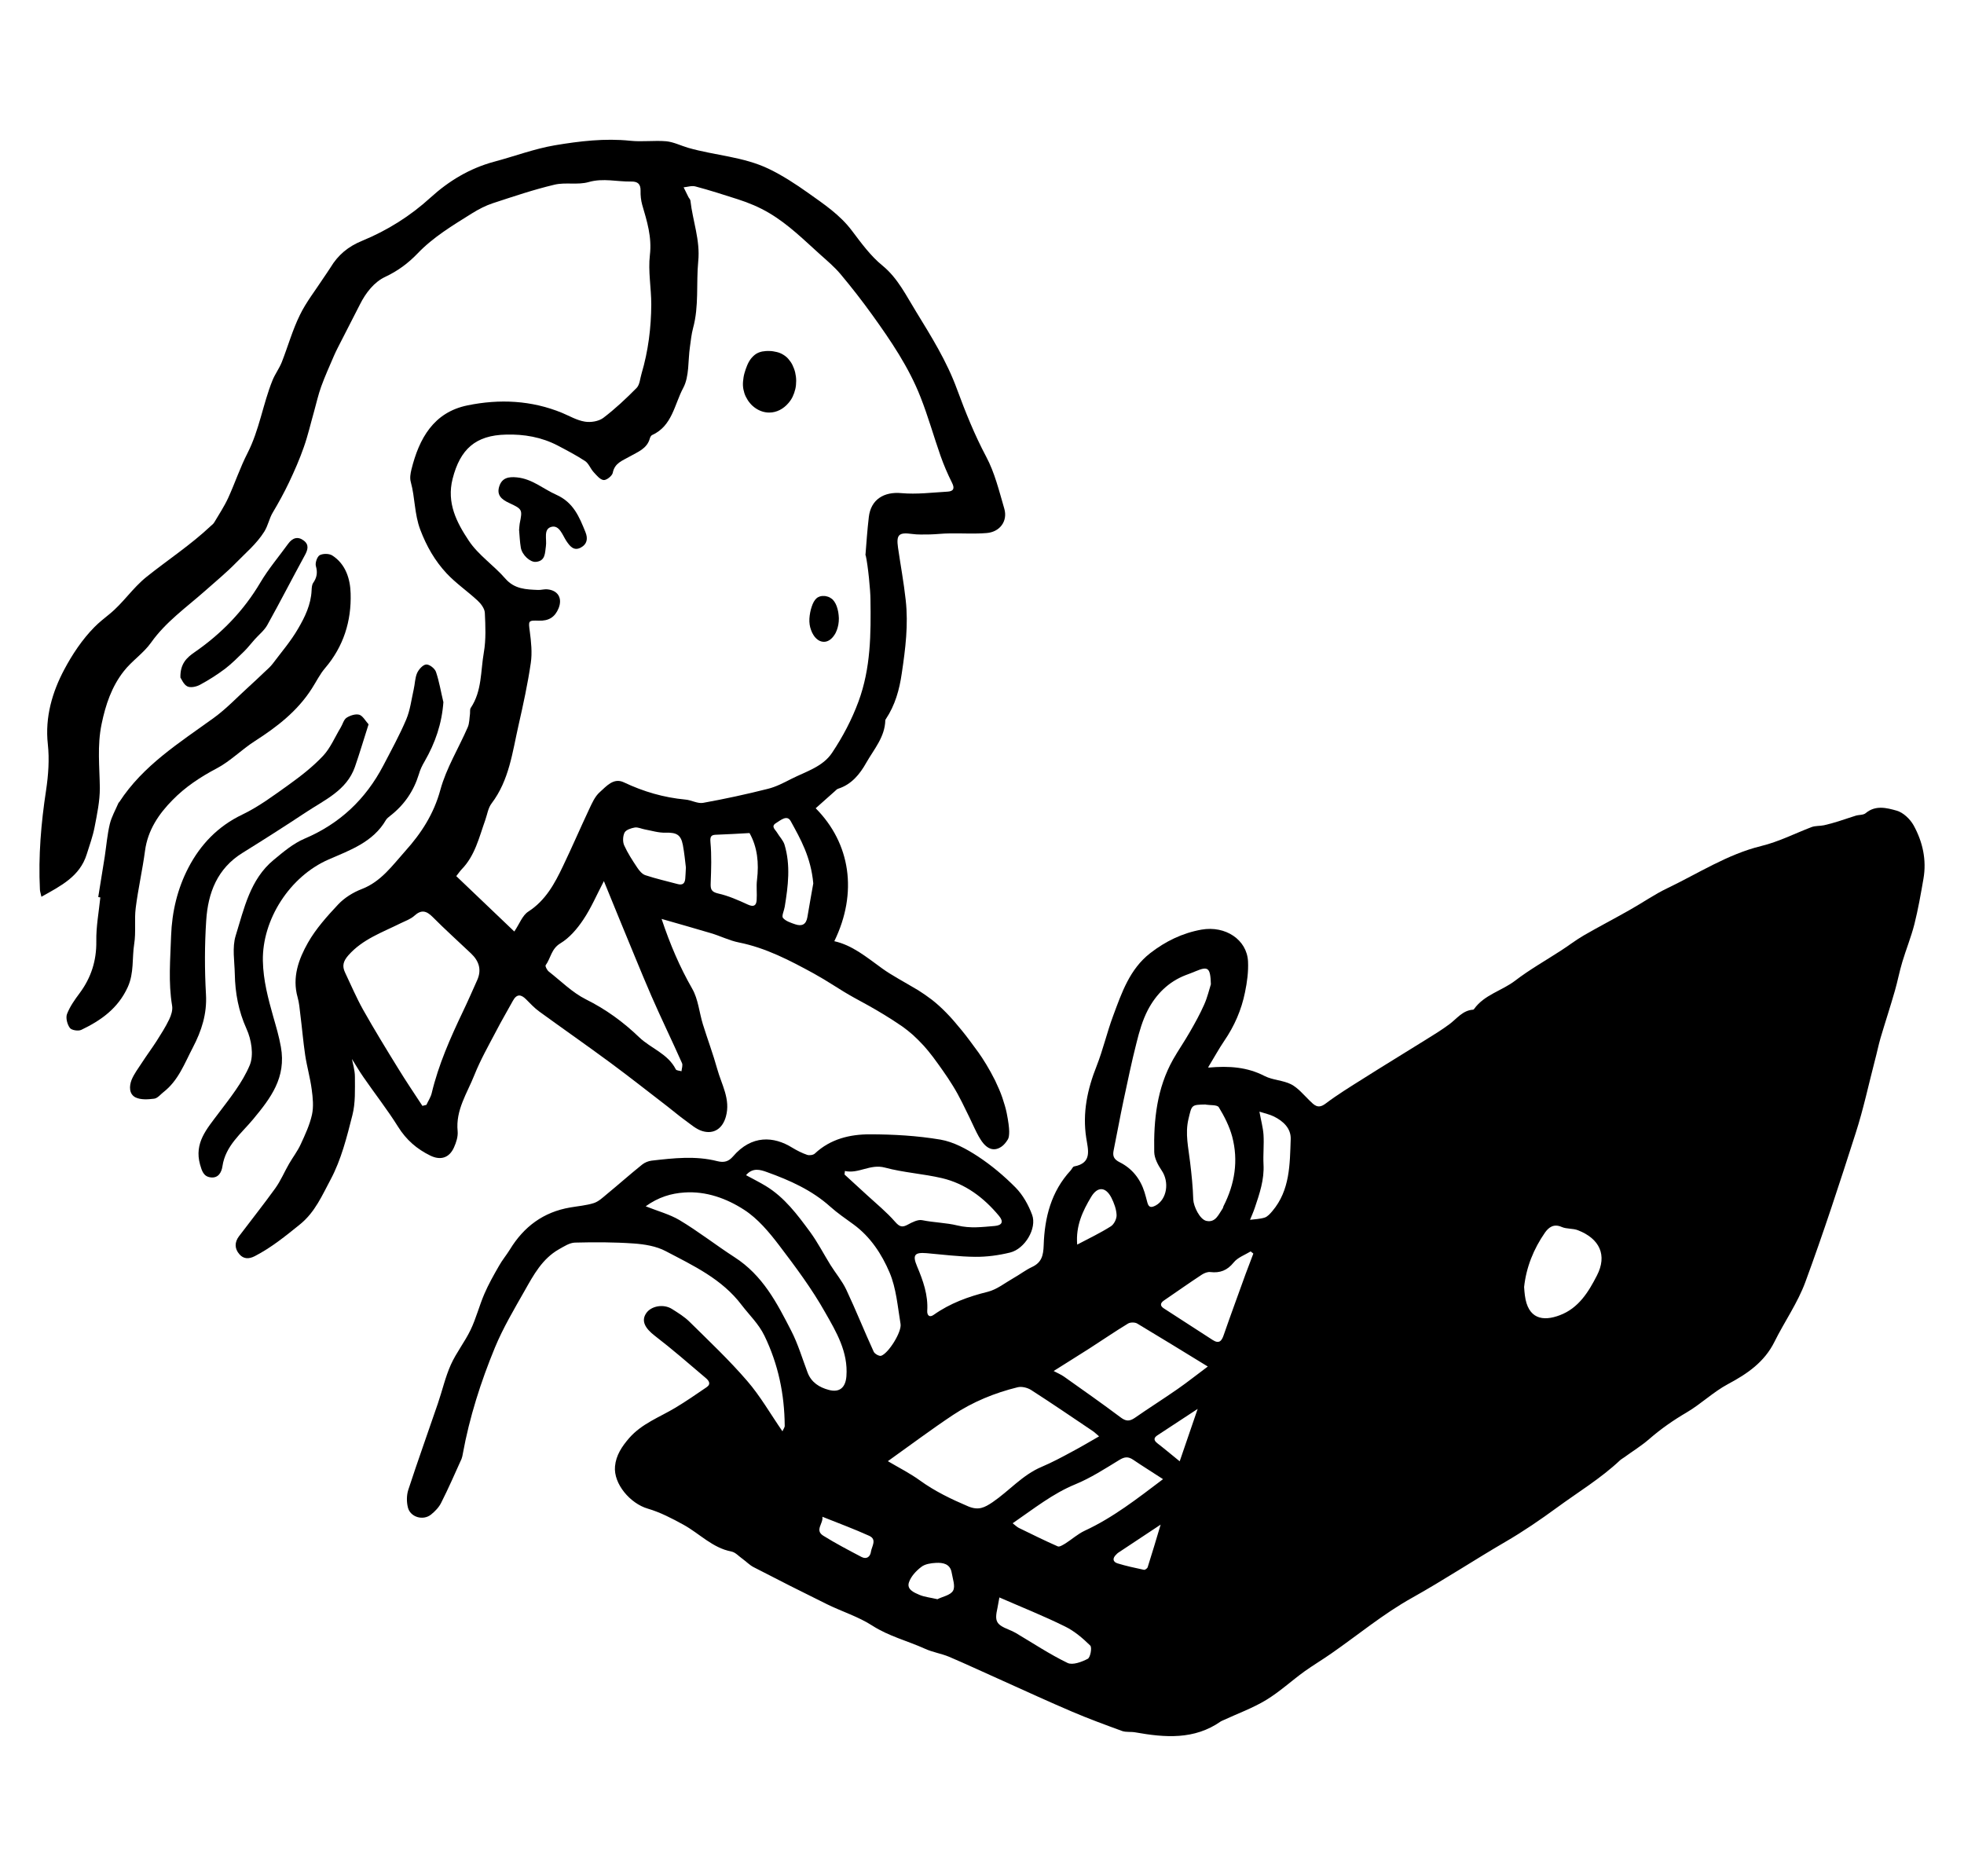 <svg xmlns="http://www.w3.org/2000/svg" viewBox="0 0 156 149" width="156" height="149"><path d="M95.98,84.8c1.67-.15,3.1-.04,4.47.67.65.33,1.46.33,2.11.66.55.29.98.82,1.44,1.27.39.38.68.72,1.29.26.94-.71,1.95-1.33,2.95-1.96,1.64-1.04,3.29-2.04,4.94-3.07.66-.41,1.32-.81,1.95-1.28.59-.44,1.05-1.1,1.88-1.15.03,0,.06-.03.08-.06.81-1.13,2.2-1.44,3.25-2.24,1.16-.89,2.44-1.61,3.67-2.41.6-.39,1.17-.83,1.79-1.19,1.21-.7,2.45-1.34,3.66-2.03,1-.56,1.95-1.23,2.98-1.72,2.46-1.18,4.79-2.7,7.45-3.35,1.42-.35,2.66-.99,3.99-1.5.31-.12.67-.08,1-.15.4-.09.79-.2,1.17-.32.45-.14.89-.3,1.35-.44.26-.08.6-.04.79-.2.78-.66,1.68-.42,2.46-.2.53.15,1.07.67,1.35,1.17.72,1.31,1.04,2.74.78,4.24-.21,1.21-.42,2.42-.72,3.61-.26,1.02-.66,2-.96,3-.23.76-.37,1.53-.59,2.29-.36,1.26-.77,2.5-1.14,3.75-.17.59-.29,1.2-.45,1.79-.5,1.92-.91,3.86-1.52,5.75-1.27,3.97-2.56,7.93-4,11.84-.61,1.66-1.66,3.15-2.45,4.74-.8,1.62-2.16,2.55-3.7,3.37-1.16.62-2.14,1.58-3.28,2.25-1.06.62-2.05,1.31-2.98,2.12-.61.53-1.31.96-1.97,1.44-.11.08-.24.15-.34.24-1.54,1.45-3.35,2.54-5.04,3.78-1.3.95-2.63,1.86-4.02,2.67-2.51,1.46-4.93,3.06-7.47,4.48-2.26,1.26-4.28,2.94-6.41,4.42-.7.49-1.44.93-2.14,1.43-1.02.74-1.96,1.61-3.03,2.26-1.07.65-2.27,1.08-3.41,1.61-.06.03-.13.05-.19.09-2.11,1.48-4.44,1.29-6.8.87-.33-.06-.71,0-1.02-.1-1.34-.49-2.68-.98-3.99-1.54-1.85-.79-3.68-1.63-5.52-2.46-1.42-.63-2.82-1.29-4.25-1.9-.62-.26-1.31-.36-1.92-.64-1.39-.63-2.87-.99-4.19-1.84-1.1-.71-2.4-1.11-3.6-1.7-1.95-.96-3.89-1.94-5.82-2.94-.33-.17-.6-.46-.91-.68-.28-.2-.54-.5-.85-.56-1.51-.29-2.54-1.43-3.81-2.13-.91-.5-1.85-.99-2.84-1.28-1.38-.4-2.73-1.96-2.6-3.36.08-.88.55-1.58,1.13-2.25,1.01-1.15,2.41-1.65,3.66-2.4.85-.51,1.66-1.07,2.48-1.63.4-.27.16-.55-.08-.75-1.33-1.13-2.65-2.28-4.03-3.34-.78-.6-1.09-1.18-.69-1.78.39-.59,1.38-.77,2.05-.35.49.31,1,.62,1.41,1.03,1.55,1.53,3.15,3.04,4.57,4.69,1.04,1.2,1.84,2.61,2.8,4,.07-.18.19-.31.18-.45-.02-2.49-.51-4.87-1.61-7.14-.46-.95-1.19-1.63-1.81-2.44-1.56-2.07-3.84-3.13-6.03-4.28-.75-.4-1.69-.55-2.55-.61-1.55-.11-3.11-.11-4.66-.07-.43.01-.88.31-1.29.54-1.31.75-2,2.03-2.7,3.27-.84,1.48-1.72,2.96-2.37,4.53-1.12,2.72-2.02,5.53-2.55,8.44-.02.13-.05.27-.1.4-.53,1.17-1.04,2.35-1.62,3.49-.18.36-.48.67-.8.93-.63.51-1.65.21-1.84-.56-.11-.44-.11-.97.03-1.4.75-2.3,1.57-4.57,2.35-6.86.35-1.02.59-2.1,1.03-3.08.43-.96,1.11-1.81,1.57-2.77.44-.92.69-1.92,1.09-2.85.33-.77.75-1.51,1.17-2.24.25-.45.59-.85.86-1.29,1.11-1.82,2.67-2.98,4.79-3.34.63-.11,1.28-.16,1.88-.35.37-.12.7-.43,1.01-.69.95-.78,1.87-1.6,2.83-2.37.2-.16.49-.28.75-.31,1.74-.2,3.49-.4,5.21.04.56.14.91.02,1.25-.37,1.49-1.74,3.25-1.6,4.69-.71.38.23.79.44,1.2.58.18.06.49.02.62-.11,1.23-1.15,2.77-1.52,4.35-1.52,1.88,0,3.77.11,5.62.42,1.04.18,2.07.74,2.97,1.33,1.08.71,2.09,1.56,3,2.48.58.59,1.02,1.38,1.31,2.16.4,1.08-.57,2.71-1.75,3-.9.22-1.85.35-2.77.34-1.29-.01-2.58-.18-3.86-.29-.95-.08-1.14.14-.76,1.04.48,1.14.89,2.28.81,3.54-.02.33.16.57.51.32,1.3-.92,2.75-1.45,4.29-1.83.73-.18,1.38-.71,2.05-1.09.5-.28.96-.64,1.47-.88.77-.36.9-.91.93-1.73.07-2.19.59-4.27,2.15-5.95.09-.1.16-.29.27-.31,1.46-.27,1.1-1.34.96-2.26-.31-2,.09-3.87.83-5.73.51-1.3.82-2.67,1.31-3.98.68-1.83,1.31-3.7,2.94-4.97,1.21-.94,2.56-1.6,4.08-1.87,1.9-.33,3.6.8,3.69,2.52.04.81-.07,1.65-.24,2.46-.28,1.39-.84,2.68-1.65,3.86-.42.62-.78,1.28-1.26,2.07ZM70.52,116.06c.86.51,1.74.95,2.53,1.52,1.2.87,2.49,1.49,3.85,2.07.84.35,1.31.09,1.94-.33,1.32-.9,2.37-2.16,3.88-2.8.85-.36,1.67-.8,2.48-1.24.68-.36,1.35-.76,2.1-1.19-.23-.19-.37-.34-.53-.44-1.62-1.09-3.23-2.19-4.88-3.25-.29-.18-.74-.29-1.06-.21-1.83.45-3.56,1.16-5.13,2.2-1.7,1.13-3.34,2.36-5.19,3.68ZM51.27,95.81c1.01.4,1.91.64,2.68,1.09,1.51.9,2.91,2,4.38,2.95,2.26,1.45,3.38,3.64,4.52,5.86.54,1.05.88,2.21,1.3,3.32.3.78.93,1.17,1.68,1.37.85.23,1.33-.18,1.4-1.08.15-1.93-.81-3.54-1.69-5.08-1.05-1.87-2.35-3.61-3.65-5.32-.8-1.05-1.7-2.13-2.79-2.83-1.39-.9-3.02-1.49-4.74-1.37-1.04.07-2.05.36-3.08,1.1ZM96.18,78.18c-.04-1.33-.22-1.45-1.22-1.03-.25.11-.51.2-.77.3-1.38.53-2.36,1.52-3.02,2.78-.42.81-.68,1.72-.9,2.61-.39,1.52-.7,3.05-1.03,4.58-.28,1.31-.51,2.62-.78,3.93-.1.47,0,.73.48.97.98.49,1.64,1.32,1.97,2.38.08.26.15.53.22.8.11.41.29.45.67.25.89-.49,1.1-1.86.47-2.78-.29-.43-.58-.97-.59-1.47-.05-2.55.21-5.06,1.5-7.35.42-.74.91-1.44,1.33-2.18.41-.71.81-1.43,1.14-2.18.26-.58.4-1.21.53-1.61ZM95.93,108.54c-1.93-1.18-3.76-2.31-5.6-3.41-.18-.11-.55-.11-.73,0-1.04.63-2.04,1.32-3.07,1.98-.93.6-1.87,1.17-2.84,1.79.3.16.59.28.83.45,1.51,1.07,3.02,2.13,4.5,3.24.4.3.68.32,1.09.05,1.12-.78,2.28-1.51,3.4-2.29.81-.56,1.58-1.18,2.43-1.81ZM59.25,93.34c.59.32,1.09.57,1.57.86,1.5.91,2.52,2.29,3.53,3.66.6.82,1.07,1.74,1.61,2.61.41.66.93,1.27,1.26,1.97.77,1.63,1.43,3.3,2.18,4.93.08.17.44.37.59.32.59-.2,1.65-1.91,1.54-2.53-.23-1.38-.34-2.83-.87-4.08-.62-1.46-1.52-2.84-2.86-3.82-.63-.46-1.28-.9-1.86-1.42-1.46-1.31-3.21-2.09-5.02-2.74-.52-.19-1.13-.38-1.66.24ZM80.43,120.99c.22.17.34.29.49.37,1.03.5,2.05,1.01,3.1,1.47.14.06.41-.12.6-.23.52-.33.98-.75,1.53-1.01,2.25-1.04,4.18-2.55,6.23-4.1-.84-.55-1.62-1.03-2.37-1.54-.4-.27-.69-.24-1.11.02-1.13.69-2.27,1.43-3.49,1.93-1.8.74-3.28,1.93-4.97,3.09ZM67.11,93.02c-.01.09-.02.18-.03.27.6.55,1.2,1.1,1.8,1.65.75.69,1.55,1.34,2.22,2.11.36.41.57.46,1.01.22.35-.19.8-.42,1.14-.35.93.19,1.91.2,2.8.42,1.03.25,1.97.12,2.95.04.6-.05.73-.34.36-.79-1.21-1.46-2.68-2.57-4.54-3.01-1.5-.35-3.06-.44-4.54-.84-1.17-.31-2.08.52-3.18.27ZM121.06,102.23c.02.25.03.46.06.66.24,1.88,1.43,2.09,2.77,1.58,1.5-.56,2.29-1.86,2.95-3.15.84-1.62.22-2.93-1.5-3.6-.4-.16-.9-.09-1.29-.26-.63-.28-1.03.02-1.33.44-.91,1.31-1.49,2.76-1.66,4.32ZM95.77,87.73c-1.16.02-1.1.03-1.37,1.15-.28,1.18,0,2.29.13,3.44.12.98.22,1.97.25,2.95.02.54.52,1.61,1.06,1.71.72.14.95-.52,1.27-.98.04-.05.04-.13.07-.19.9-1.76,1.2-3.62.69-5.54-.22-.81-.62-1.6-1.06-2.32-.13-.21-.69-.15-1.05-.21ZM99.55,99.57c-.07-.06-.14-.12-.21-.17-.46.28-1.03.48-1.35.88-.51.63-1.08.85-1.85.76-.21-.03-.48.08-.67.2-1.02.67-2.01,1.37-3.02,2.06-.32.22-.3.44,0,.63,1.29.84,2.59,1.67,3.88,2.51.5.32.71.08.87-.4.56-1.62,1.16-3.23,1.74-4.85.2-.54.4-1.07.61-1.61ZM79.38,126.89c-.06.31-.1.57-.15.82-.24,1.07-.11,1.32.89,1.73.19.08.38.16.55.26,1.37.81,2.7,1.7,4.13,2.39.4.19,1.12-.08,1.6-.33.21-.11.35-.9.2-1.05-.6-.59-1.28-1.17-2.03-1.53-1.68-.83-3.42-1.52-5.18-2.29ZM100.04,88.32c.12.67.28,1.24.32,1.81.05.78-.04,1.57,0,2.34.07,1.22-.31,2.34-.69,3.46-.11.33-.25.64-.38.96.39-.05.8-.06,1.17-.18.23-.08.43-.31.6-.51,1.41-1.66,1.39-3.72,1.46-5.72.03-.85-.59-1.43-1.34-1.8-.33-.16-.7-.24-1.14-.38ZM85.56,98.86c.97-.51,1.85-.93,2.67-1.45.26-.16.48-.61.46-.91-.02-.46-.2-.94-.41-1.36-.45-.88-1.1-.92-1.61-.07-.67,1.12-1.23,2.29-1.11,3.78ZM74.47,127.02c.39-.2,1.03-.31,1.23-.67.2-.35-.03-.95-.11-1.44-.12-.7-.7-.8-1.25-.77-.4.02-.87.09-1.16.32-.41.31-.82.75-.98,1.22-.2.57.41.82.83,1,.4.17.85.21,1.45.35ZM65.32,120.47c.1.53-.63,1.07.07,1.51.98.61,2.01,1.15,3.04,1.69.42.22.7-.04.75-.42.06-.42.5-.97-.14-1.26-1.17-.53-2.38-.98-3.71-1.51ZM92.19,121.1c-1.24.82-2.31,1.53-3.38,2.24-.06.04-.1.09-.15.14-.31.29-.28.58.11.7.68.21,1.39.36,2.09.51.09.02.27-.11.3-.21.35-1.09.67-2.18,1.03-3.38ZM93.7,116.08c.5-1.46.94-2.75,1.43-4.17-1.16.76-2.18,1.43-3.2,2.1-.29.19-.31.39,0,.63.56.43,1.1.89,1.77,1.43Z"/><path d="M27.92,83.95c.1.53.27,1.05.27,1.58,0,1.02.05,2.08-.2,3.05-.44,1.74-.89,3.54-1.73,5.11-.66,1.23-1.23,2.59-2.43,3.56-1.15.93-2.28,1.85-3.6,2.53-.45.23-.88.24-1.22-.16-.38-.44-.39-.94-.03-1.42.96-1.27,1.96-2.53,2.89-3.82.43-.6.72-1.3,1.09-1.94.3-.52.68-1.01.93-1.56.35-.76.71-1.53.89-2.34.14-.64.07-1.34-.02-2-.12-.92-.38-1.81-.52-2.73-.16-1.08-.25-2.18-.39-3.27-.05-.44-.09-.89-.21-1.32-.45-1.59.08-3.03.82-4.34.63-1.11,1.52-2.1,2.4-3.04.5-.53,1.19-.96,1.87-1.22,1.54-.59,2.44-1.88,3.46-3.02,1.27-1.41,2.27-2.95,2.79-4.87.47-1.72,1.45-3.3,2.17-4.96.14-.32.13-.7.18-1.05.02-.17-.02-.37.06-.49.9-1.34.78-2.92,1.04-4.4.18-1.03.13-2.11.08-3.16-.02-.34-.31-.72-.58-.97-.8-.74-1.72-1.37-2.46-2.16-.93-1-1.59-2.15-2.09-3.47-.47-1.25-.41-2.54-.75-3.78-.09-.31-.03-.68.05-1,.61-2.46,1.76-4.54,4.45-5.09,2.53-.52,5.08-.41,7.53.6.59.25,1.17.59,1.79.69.47.08,1.09-.02,1.46-.29.95-.72,1.82-1.54,2.66-2.39.25-.26.27-.75.39-1.14.53-1.79.76-3.63.77-5.49,0-1.31-.26-2.64-.11-3.92.17-1.43-.23-2.69-.61-3.99-.1-.36-.14-.75-.13-1.12.01-.55-.24-.74-.75-.73-1.12.02-2.21-.29-3.37.04-.86.25-1.85,0-2.72.21-1.65.39-3.27.94-4.89,1.47-.58.19-1.13.48-1.65.8-1.53.96-3.08,1.88-4.34,3.2-.74.77-1.56,1.38-2.56,1.85-.88.41-1.55,1.27-2.01,2.19-.58,1.14-1.17,2.28-1.75,3.42-.11.21-.21.43-.31.65-.35.82-.72,1.63-1.02,2.46-.23.64-.38,1.31-.56,1.96-.27.95-.49,1.92-.82,2.85-.33.95-.74,1.88-1.17,2.79-.39.82-.83,1.62-1.3,2.41-.28.47-.36,1.01-.67,1.51-.62.98-1.46,1.67-2.23,2.46-.78.8-1.65,1.51-2.48,2.25-1.48,1.31-3.11,2.45-4.28,4.1-.6.85-1.54,1.46-2.18,2.29-.95,1.22-1.43,2.63-1.75,4.18-.36,1.73-.16,3.39-.14,5.09,0,1.04-.22,2.08-.42,3.11-.14.73-.4,1.43-.62,2.14-.55,1.77-2.05,2.51-3.6,3.38-.06-.28-.12-.44-.12-.59-.13-2.64.09-5.26.49-7.87.18-1.2.27-2.45.14-3.65-.24-2.16.36-4.17,1.31-5.95.62-1.17,1.42-2.38,2.39-3.36.35-.36.79-.7,1.19-1.03,1.09-.88,1.83-2.06,2.95-2.96,1.69-1.35,3.52-2.55,5.1-4.04.1-.09.21-.17.28-.29.38-.64.79-1.26,1.1-1.93.54-1.18.95-2.42,1.54-3.57.94-1.84,1.22-3.88,1.98-5.77.2-.5.54-.95.74-1.45.49-1.25.85-2.55,1.44-3.75.5-1.03,1.23-1.95,1.86-2.92.19-.29.39-.56.57-.85.6-1,1.4-1.67,2.53-2.13,1.99-.82,3.81-1.96,5.42-3.43,1.45-1.32,3.11-2.32,5.03-2.84,1.62-.43,3.2-1.03,4.84-1.31,1.97-.33,3.97-.57,5.99-.36.94.1,1.91-.04,2.86.04.59.06,1.16.35,1.74.52,2.12.61,4.38.7,6.4,1.67,1.1.53,2.14,1.21,3.14,1.92,1.25.89,2.53,1.74,3.48,3.01.74.98,1.48,2,2.42,2.76,1.22,1,1.88,2.39,2.65,3.63,1.21,1.98,2.45,3.95,3.27,6.2.66,1.79,1.39,3.61,2.31,5.34.68,1.27,1.03,2.73,1.44,4.13.29.99-.35,1.86-1.41,1.94-.98.08-1.97.01-2.95.03-.52,0-1.03.07-1.55.08-.48,0-.96.03-1.43-.04-1.03-.14-1.25.05-1.1,1.09.2,1.39.46,2.77.61,4.16.22,1.95-.02,3.87-.31,5.81-.19,1.32-.53,2.54-1.27,3.65-.02.03-.04.06-.04.09-.03,1.33-.9,2.3-1.51,3.37-.51.91-1.17,1.73-2.24,2.07-.09.03-.17.11-.24.18-.51.46-1.03.91-1.54,1.37,2.76,2.78,3.36,6.7,1.48,10.56.72.16,1.34.47,1.95.85.6.38,1.2.84,1.86,1.32.37.27.8.53,1.28.81.24.14.49.28.76.44s.54.31.82.48c.35.22.71.47,1.08.75.37.29.75.63,1.14,1.03.2.2.4.42.6.65s.41.48.63.75c.22.27.44.55.66.85s.44.6.67.91c.18.25.39.57.62.95s.47.81.7,1.27c.22.47.43.93.58,1.38s.27.85.34,1.2.12.64.15.88.05.44.05.59c0,.31-.03.52-.11.64-.16.26-.32.44-.49.56s-.34.19-.51.21c-.34.04-.7-.12-1.05-.6-.08-.11-.17-.26-.27-.43s-.2-.39-.32-.63c-.12-.26-.26-.56-.42-.89-.17-.35-.37-.75-.58-1.18-.22-.44-.46-.88-.72-1.3s-.53-.83-.8-1.21-.53-.75-.78-1.08-.49-.62-.72-.88c-.3-.33-.6-.62-.88-.88-.29-.25-.56-.47-.83-.66-.52-.36-1.01-.67-1.45-.94-.44-.27-.86-.51-1.25-.73s-.77-.42-1.13-.62c-.58-.32-1.11-.65-1.63-.98-.52-.33-1.05-.65-1.59-.95-1.89-1.03-3.79-2.03-5.94-2.46-.76-.15-1.48-.52-2.23-.74-1.26-.38-2.53-.73-3.91-1.13.68,2.04,1.45,3.83,2.43,5.54.48.83.56,1.89.85,2.83.37,1.19.81,2.36,1.14,3.55.34,1.23,1.07,2.4.69,3.77-.26.96-.96,1.44-1.88,1.16-.49-.15-.91-.53-1.34-.84-.49-.35-.94-.74-1.42-1.11-1.51-1.16-3-2.34-4.53-3.47-1.87-1.38-3.78-2.71-5.65-4.07-.39-.28-.72-.64-1.06-.98-.4-.4-.74-.43-1.04.12-.44.81-.92,1.61-1.34,2.43-.6,1.14-1.24,2.27-1.72,3.47-.57,1.44-1.5,2.78-1.33,4.46.04.42-.11.89-.29,1.29-.37.83-1.06,1.05-1.88.65-1.07-.52-1.92-1.26-2.56-2.29-.85-1.36-1.84-2.62-2.75-3.94-.35-.5-.65-1.03-.98-1.55,0-.03,0-.06,0-.08,0-.02-.02-.04-.03-.06.02.04.04.08.06.12ZM68.74,44.13c.08-1.02.15-2.04.27-3.06.16-1.4,1.21-2.03,2.59-1.9,1.21.11,2.46-.05,3.68-.12.45-.03.57-.25.34-.7-.35-.7-.66-1.42-.92-2.16-.54-1.54-.98-3.12-1.58-4.64-.93-2.38-2.36-4.48-3.84-6.54-.8-1.11-1.64-2.19-2.52-3.24-.48-.57-1.05-1.05-1.61-1.55-1.29-1.16-2.51-2.38-4.04-3.29-.81-.48-1.63-.82-2.5-1.1-1.12-.36-2.24-.72-3.37-1.02-.29-.08-.63.04-.94.07.13.26.26.53.39.79.05.09.14.17.15.27.18,1.6.79,3.15.62,4.81-.17,1.77.07,3.56-.41,5.31-.13.49-.18,1-.25,1.5-.16,1.09-.04,2.33-.53,3.25-.7,1.3-.87,3.03-2.48,3.75-.08.04-.14.16-.17.25-.22.84-.98,1.09-1.62,1.46-.55.32-1.18.5-1.33,1.29-.05.24-.5.6-.73.57-.28-.03-.56-.38-.79-.63-.25-.27-.39-.69-.68-.88-.7-.46-1.45-.85-2.19-1.24-1.28-.66-2.65-.9-4.08-.86-2.43.05-3.65,1.16-4.25,3.51-.49,1.93.33,3.48,1.28,4.91.76,1.15,1.99,1.96,2.91,3.02.73.84,1.65.86,2.6.9.24.01.48-.07.71-.05.87.07,1.24.7.92,1.5-.29.71-.78,1.02-1.58.99-.85-.03-.82.01-.71.85.11.83.2,1.7.08,2.51-.24,1.65-.6,3.3-.97,4.93-.49,2.15-.74,4.37-2.14,6.22-.28.36-.35.89-.51,1.34-.49,1.37-.81,2.82-1.88,3.91-.15.16-.27.35-.42.53,1.57,1.5,3.07,2.93,4.61,4.4.41-.6.64-1.28,1.11-1.58,1.38-.89,2.1-2.23,2.76-3.62.71-1.48,1.36-2.99,2.06-4.48.23-.49.47-1.05.86-1.39.52-.46,1.09-1.17,1.91-.78,1.56.74,3.17,1.21,4.89,1.37.48.04.97.34,1.41.26,1.72-.31,3.43-.68,5.13-1.11.66-.16,1.28-.49,1.89-.8,1.15-.58,2.5-.96,3.23-2.08.84-1.26,1.55-2.6,2.09-4.06.98-2.66.99-5.37.95-8.12,0-.65-.19-2.67-.38-3.5ZM33.55,87.84l.32-.08c.14-.31.34-.6.42-.93.54-2.26,1.47-4.36,2.46-6.44.4-.83.77-1.68,1.15-2.53.38-.84.14-1.54-.5-2.14-1.01-.96-2.05-1.89-3.03-2.88-.5-.5-.9-.61-1.46-.1-.3.27-.71.41-1.08.59-1.46.73-3.02,1.26-4.16,2.55-.41.47-.51.85-.26,1.37.47.99.9,2,1.43,2.95.89,1.58,1.84,3.13,2.79,4.67.61,1,1.27,1.97,1.91,2.95ZM47.98,69.96c-.59,1.13-1.03,2.17-1.65,3.09-.48.72-1.09,1.44-1.82,1.88-.73.44-.76,1.18-1.17,1.74-.05.07.11.39.25.5.97.76,1.87,1.67,2.95,2.21,1.59.79,2.97,1.8,4.23,3.01.93.89,2.28,1.3,2.91,2.55.05.1.3.1.45.15.02-.22.12-.48.04-.65-.79-1.78-1.65-3.54-2.43-5.33-.88-2.03-1.7-4.09-2.55-6.13-.4-.97-.79-1.93-1.23-3.01ZM59.53,66.17c-.89.05-1.73.1-2.57.13-.4.01-.58.05-.53.59.1,1.07.06,2.16.02,3.24-.02.48.03.71.59.84.81.18,1.6.53,2.36.88.46.21.67.09.7-.35.04-.54-.04-1.09.03-1.62.16-1.33.03-2.59-.59-3.7ZM54.48,68.9c-.06-.49-.12-1.14-.24-1.78-.16-.83-.51-1-1.37-.98-.55.02-1.11-.16-1.66-.26-.27-.05-.54-.19-.79-.15-.29.05-.69.18-.81.4-.14.28-.16.73-.03,1.02.28.62.66,1.2,1.04,1.77.16.24.39.52.65.6.84.28,1.7.47,2.55.7.4.11.58-.05.61-.44.02-.24.03-.48.05-.88ZM64.6,70.18c-.19-2.1-1.01-3.53-1.79-4.95-.29-.54-.8-.08-1.16.14-.45.27-.07.52.07.76.19.32.48.61.59.95.5,1.64.29,3.3.02,4.95-.05.31-.26.73-.14.88.22.26.63.39.98.51.51.17.86.03.96-.57.17-1.03.36-2.05.47-2.69Z"/><path d="M7.8,71.27c.17-1.08.35-2.15.52-3.23.13-.86.2-1.74.4-2.58.14-.58.45-1.12.69-1.68.01-.03.05-.05.07-.08,1.89-2.91,4.77-4.7,7.49-6.67,1.01-.73,1.88-1.66,2.81-2.5.42-.38.83-.77,1.24-1.16.22-.21.46-.41.64-.65.69-.92,1.45-1.8,2.02-2.79.54-.92,1.02-1.91,1.07-3.03.01-.2.02-.44.12-.59.3-.43.37-.83.22-1.35-.07-.25.1-.74.3-.86.26-.14.75-.14,1,.02,1.08.69,1.43,1.89,1.46,3.01.07,2.19-.56,4.22-2.03,5.94-.42.49-.7,1.08-1.05,1.62-1.14,1.79-2.76,3.04-4.52,4.17-1.05.67-1.96,1.61-3.05,2.18-1.29.68-2.48,1.47-3.48,2.49-1.1,1.11-1.98,2.4-2.2,4.04-.2,1.52-.55,3.03-.74,4.55-.12.94.03,1.92-.12,2.85-.18,1.14,0,2.3-.51,3.43-.77,1.69-2.12,2.65-3.69,3.4-.24.12-.78.03-.91-.15-.21-.28-.34-.8-.23-1.1.23-.6.62-1.15,1.01-1.67.91-1.23,1.34-2.57,1.32-4.12-.02-1.16.2-2.32.32-3.48-.06,0-.12-.02-.17-.03Z"/><path d="M35.22,55.75c-.12,1.73-.65,3.26-1.49,4.72-.19.32-.36.67-.46,1.03-.41,1.33-1.15,2.42-2.25,3.28-.13.11-.29.22-.37.36-1.02,1.76-2.88,2.4-4.55,3.13-3.08,1.34-5.28,4.77-5.22,8.05.03,1.56.42,2.99.82,4.42.23.8.46,1.57.61,2.41.44,2.45-.81,4.07-2.21,5.76-.94,1.13-2.19,2.1-2.43,3.72-.07.49-.33.97-.94.89-.56-.07-.69-.5-.84-1.02-.48-1.72.54-2.83,1.45-4.05.92-1.22,1.92-2.46,2.5-3.85.33-.8.13-2.03-.26-2.88-.64-1.42-.9-2.85-.93-4.35-.02-1.02-.22-2.11.07-3.05.67-2.15,1.14-4.47,3.02-6.02.76-.63,1.55-1.3,2.44-1.68,2.81-1.19,4.87-3.14,6.27-5.82.63-1.21,1.29-2.41,1.82-3.66.31-.74.41-1.58.59-2.38.1-.43.1-.91.27-1.3.13-.29.46-.66.72-.68.26-.02.69.32.78.59.26.77.39,1.58.58,2.37Z"/><path d="M29.28,57.52c-.39,1.21-.71,2.31-1.09,3.4-.66,1.87-2.4,2.61-3.89,3.6-1.66,1.1-3.34,2.17-5.03,3.22-2.01,1.24-2.75,3.18-2.89,5.37-.13,1.95-.13,3.92-.02,5.87.09,1.55-.35,2.9-1.04,4.22-.66,1.26-1.15,2.63-2.34,3.55-.24.19-.47.49-.74.52-.48.06-1.05.1-1.47-.1-.53-.26-.51-.9-.32-1.39.2-.49.54-.93.83-1.38.37-.57.77-1.11,1.14-1.68.36-.57.73-1.14,1.02-1.75.16-.33.29-.74.23-1.09-.31-1.85-.14-3.69-.08-5.54.07-1.94.51-3.76,1.38-5.43.95-1.82,2.33-3.28,4.28-4.21,1.31-.63,2.5-1.52,3.69-2.37.96-.69,1.91-1.43,2.72-2.29.59-.63.94-1.49,1.4-2.25.16-.26.24-.63.47-.78.28-.18.71-.32,1-.24.28.08.48.47.75.77Z"/><path d="M14.33,53.83c-.03-1.13.53-1.61,1.12-2.02,2.14-1.48,3.9-3.29,5.23-5.54.64-1.08,1.47-2.06,2.21-3.08.34-.47.77-.61,1.24-.25.45.34.31.76.07,1.19-1,1.83-1.95,3.69-2.97,5.52-.24.43-.66.76-1,1.14-.29.32-.55.67-.86.97-.48.47-.96.95-1.49,1.36-.63.47-1.3.9-1.99,1.27-.29.16-.76.26-1.01.13-.3-.15-.46-.58-.55-.7Z"/><path d="M41.23,42.1c.02-.17.02-.34.05-.51.22-1.11.23-1.14-.84-1.64-.61-.28-1.01-.63-.78-1.33.22-.67.74-.77,1.41-.7,1.21.12,2.08.92,3.12,1.38,1.36.61,1.82,1.75,2.31,2.96.22.54.12.97-.36,1.23-.55.3-.87-.09-1.16-.53-.31-.47-.55-1.28-1.19-1.11-.65.18-.34.99-.43,1.54-.08.52-.02,1.17-.8,1.24-.45.04-1.09-.55-1.19-1.12-.08-.47-.1-.95-.14-1.43Z"/><path d="M63.24,30.25c0,.23-.02.45-.07.66s-.12.41-.21.6-.21.36-.34.51c-.39.46-.93.75-1.52.75-.4,0-.77-.13-1.09-.35-.16-.11-.31-.24-.44-.4-.13-.15-.24-.33-.33-.51s-.15-.38-.19-.58-.05-.41-.03-.63.05-.44.11-.65.13-.42.21-.61c.08-.2.18-.38.3-.54.12-.15.25-.28.4-.38s.32-.16.5-.2c.18-.03.38-.05.58-.04.2,0,.39.04.57.08s.35.11.5.2.3.2.42.34.24.3.33.48c.09.19.17.39.22.6s.08.44.08.66Z"/><path d="M66.63,49.12c0,.17-.01.33-.04.49s-.07.31-.12.44-.11.27-.19.38c-.22.34-.51.55-.84.55-.22,0-.42-.09-.6-.26-.09-.08-.17-.18-.24-.3-.07-.11-.13-.24-.18-.38s-.09-.28-.11-.43-.03-.31-.02-.47.03-.32.06-.48.07-.31.12-.46c.05-.15.1-.28.17-.4.06-.11.14-.21.22-.28s.18-.12.28-.15c.1-.03.21-.04.32-.03.11,0,.21.03.31.06s.19.09.28.15.16.15.23.25.13.22.18.36c.05.14.09.29.12.45s.04.32.05.49Z"/></svg>
